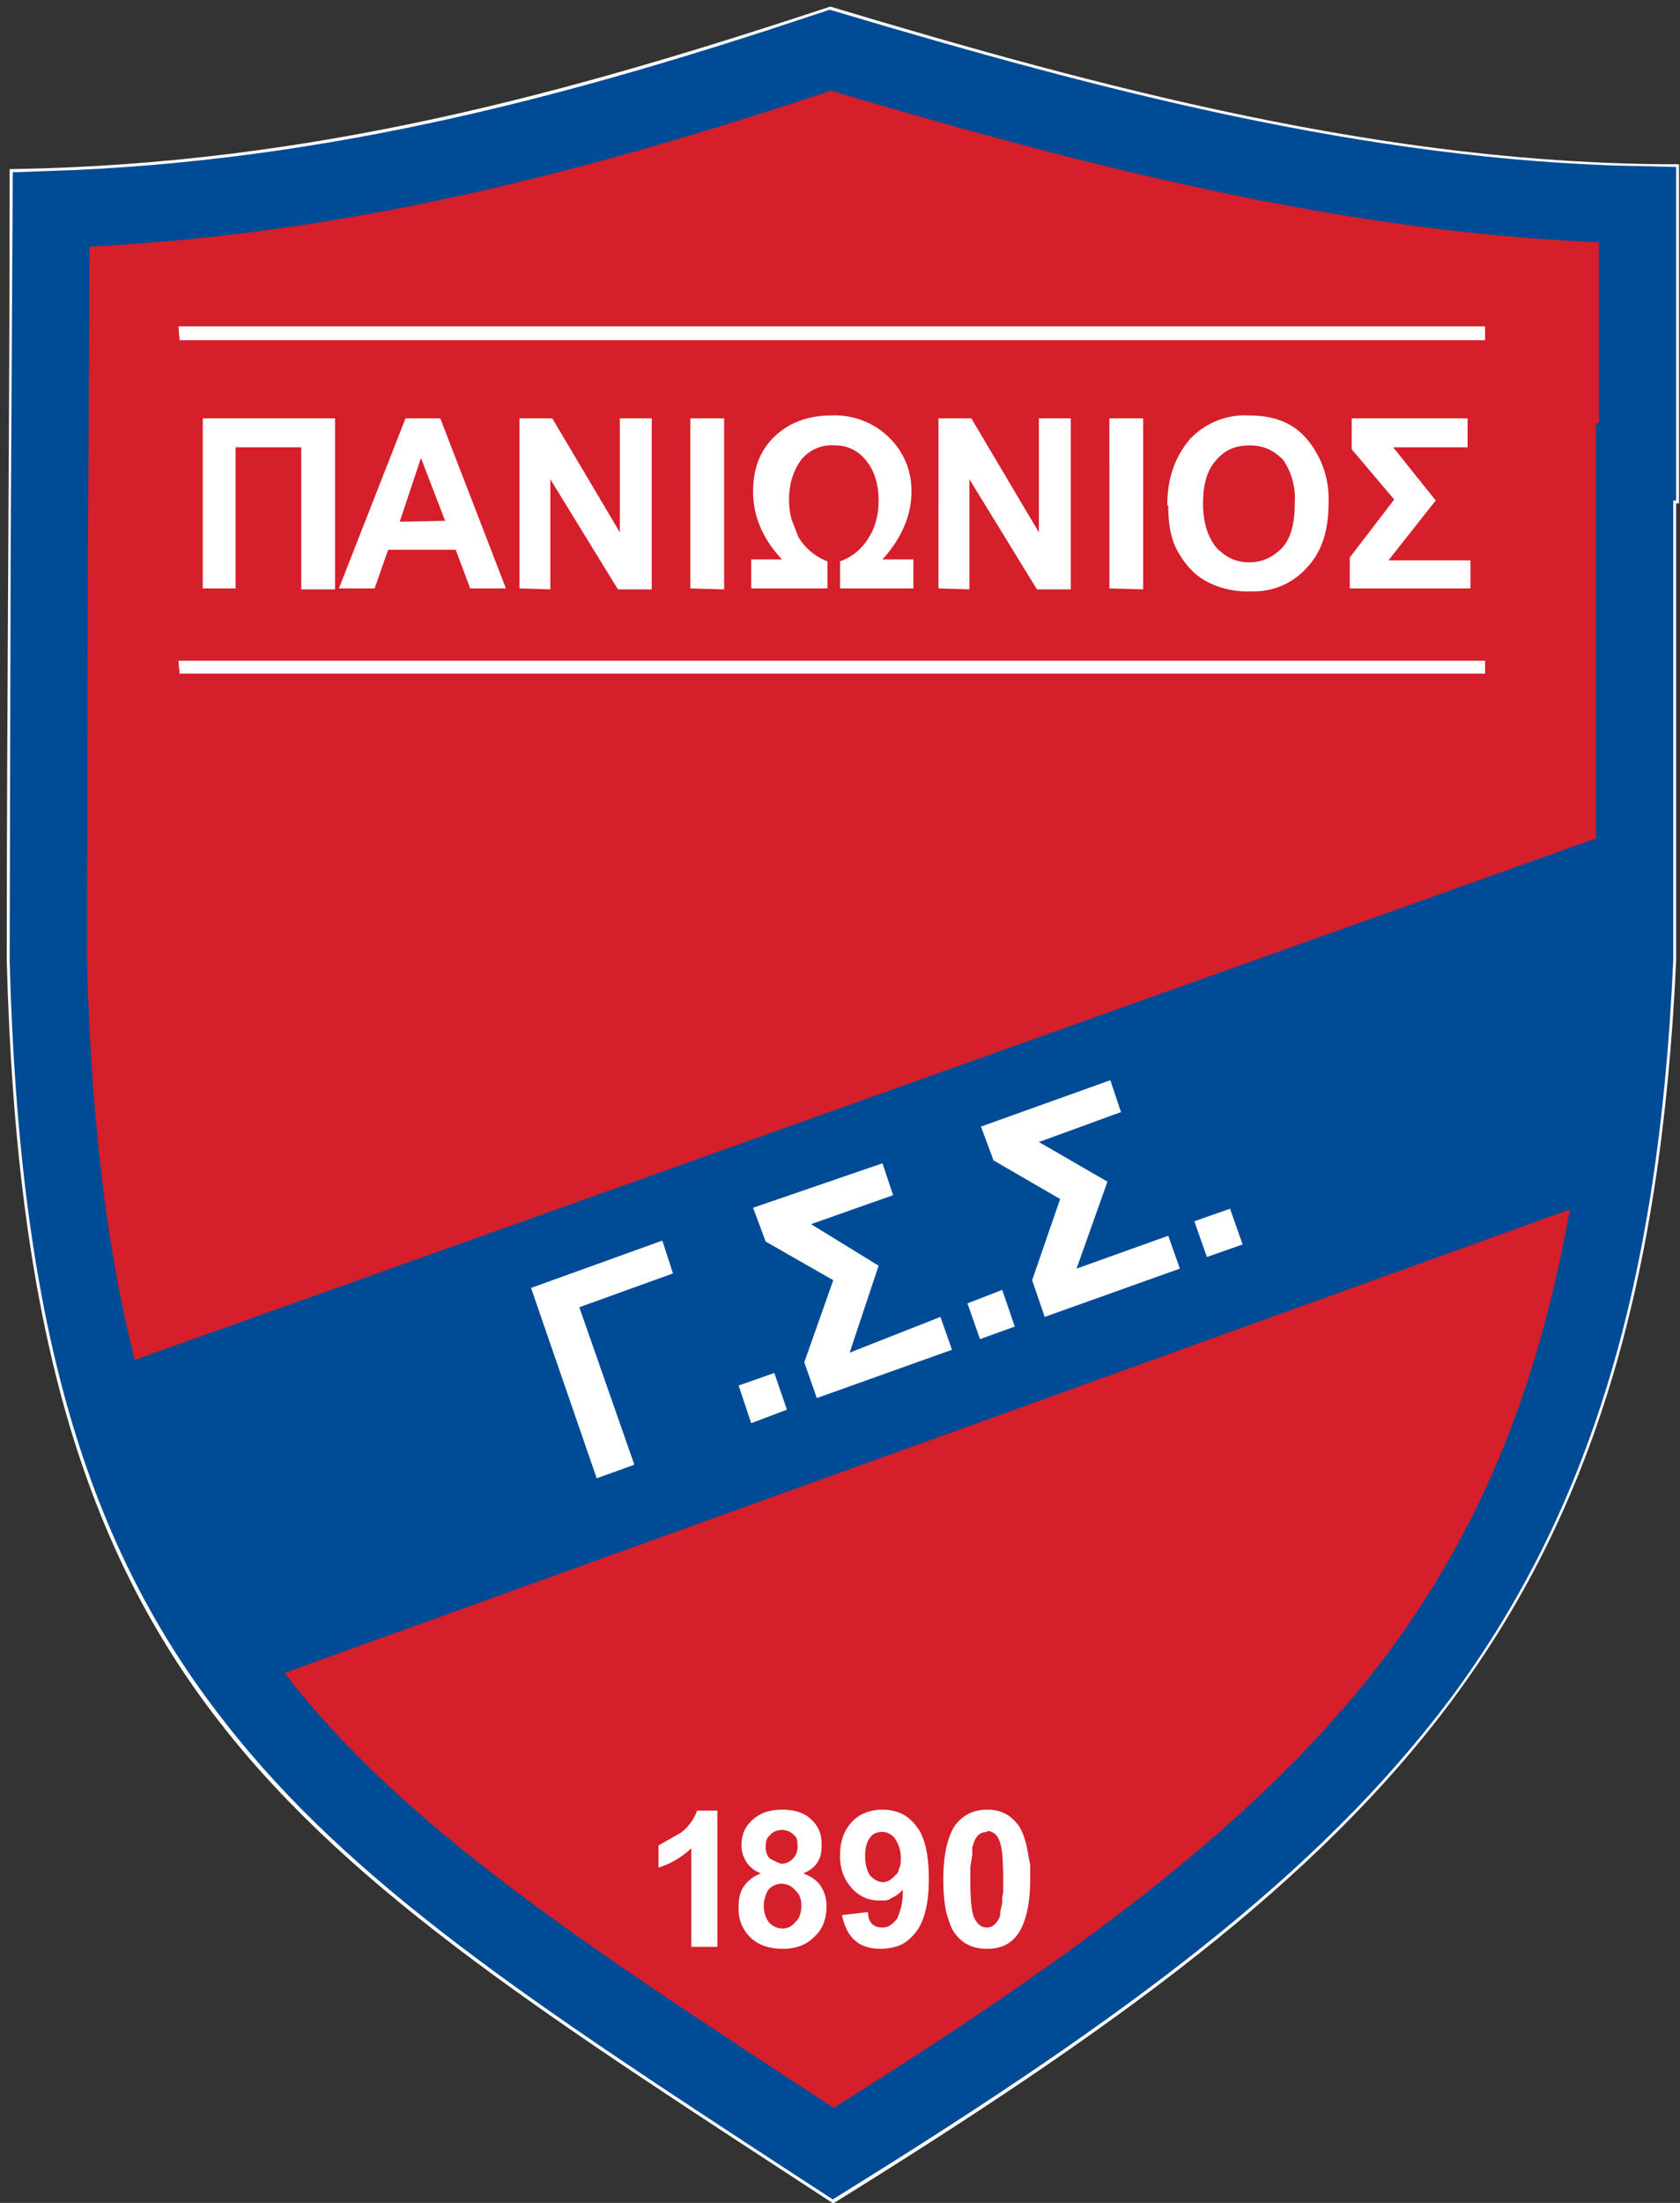 <svg fill="none" height="228" width="174" xmlns="http://www.w3.org/2000/svg"><rect width="100%" height="100%" fill="#333333" stroke="none"/><path clip-rule="evenodd" d="M1.3 17.8c31.4-.5 58-8 84.7-16.8 28 8.4 57.6 16.3 87.6 16.3v34.5h-.3v47.6c-3.1 68-29.3 92.5-87 128.3C29.2 190.4 3 175.4 1 99.4c0-27.3.3-54.5.3-81.6z" fill="#d51f2a" fill-rule="evenodd" stroke="#fff" stroke-width=".6"/><path d="M169.3 51.8v47.5c-1.5 33.5-8.7 55.7-22.2 74-13.4 17.9-33 32.3-60.8 49.6l-2-1.3c-26.5-17.3-45.3-29.6-58-46C13 158.6 6 137 5 99.4l.1-40.9.2-36.8C35 20.7 60.8 13.6 86 5.2c26.6 7.9 54.8 15.4 83.6 16v26.6h-.3z" fill="#d51f2a" stroke="#004b95" stroke-width="8"/><g clip-rule="evenodd" fill-rule="evenodd"><path d="M171.4 84.6L8.2 142.8a83.5 83.5 0 0 0 15.3 32.5l145.7-52.5c1.7-12 2.9-21.9 2.2-38.2z" fill="#004b95"/><g fill="#fff"><path d="M21 60.9V43.3h13.7V61h-3.5V46.3h-6.8v14.6zm31.4 0h-3.7l-1.5-4h-7l-1.4 4h-3.7L42 43.3h3.6zm-6.3-7l-2.5-6.5-2.2 6.6zm7.7 7V43.3h3.4l7 11.8V43.3h3.3V61H64l-7-11.4v11.4zm17.7 0V43.3H75V61zm6.3 0v-3H81c-2-2.1-3-4.5-3-7 0-2.2.6-4.1 2.1-5.6s3.5-2.3 6-2.3a8 8 0 0 1 6 2.3 7.6 7.6 0 0 1 2.3 5.6c0 2.4-1 4.8-3 7h3.2v3H87v-2.8a5.6 5.6 0 0 0 3-2.5c.7-1.1 1-2.4 1-3.8 0-1.6-.4-3-1.2-4a4 4 0 0 0-3.4-1.7 4 4 0 0 0-3.5 1.6c-.4.6-.7 1.2-.9 1.9a8 8 0 0 0 0 4.2l.7 1.8a6 6 0 0 0 3 2.5v2.8zm19.4 0V43.3h3.4l7 11.8V43.3h3.3V61h-3.5l-7-11.4v11.4zm17.7 0V43.3h3.5V61zm6-8.6c0-3 .9-5.1 2.3-6.8a7.8 7.8 0 0 1 6.2-2.5c2.6 0 4.6.8 6 2.5a9.6 9.6 0 0 1 2.2 6.6c0 2.8-.7 5-2.2 6.6a7.3 7.3 0 0 1-5.8 2.5 9 9 0 0 1-4.6-1c-1.3-.7-2.2-1.7-3-3.1s-1-3-1-4.8zm3.7-.2c0 2 .5 3.5 1.4 4.6 1 1 2 1.5 3.4 1.5 1.3 0 2.4-.5 3.4-1.5.9-1 1.3-2.5 1.3-4.7a7 7 0 0 0-1.2-4.4c-1-1-2-1.5-3.5-1.5s-2.6.5-3.5 1.6c-.9 1-1.3 2.5-1.3 4.4zm15.4-8.8h12v3h-7.7l4.4 5.5-4.9 6.2h8.5v2.9h-12.5v-3.2l4.6-6-4.4-5.2zM74.3 201.5h-2.7v-10.2a9 9 0 0 1-3.4 2V191l2.3-1.3a5 5 0 0 0 1.7-2.3h2.1zm4.5-7.6c-.7-.3-1.2-.7-1.5-1.2a3 3 0 0 1-.5-1.7c0-1.2.4-2 1.2-2.7.8-.7 1.8-1 3-1s2.3.3 3 1c.8.7 1.1 1.6 1.1 2.6 0 .8-.1 1.3-.4 1.8-.3.5-.8.9-1.5 1.2.8.3 1.4.7 1.8 1.3s.6 1.3.6 2.1c0 1.3-.4 2.4-1.3 3.2-.8.8-1.9 1.2-3.2 1.2-1.3 0-2.4-.3-3.3-1.1a4 4 0 0 1-1.3-3.1c0-.9.1-1.6.5-2.2.4-.6 1-1.1 1.8-1.4zm.5-2.7c0 .5.2 1 .5 1.2l.6.3.5.2c.5 0 .9-.2 1.2-.5s.5-.7.5-1.2c0-.6 0-1-.4-1.3-.3-.3-.7-.5-1.2-.5s-1 .2-1.2.5c-.4.3-.5.7-.5 1.3zm-.2 6c0 .7.2 1.3.5 1.7s.9.7 1.4.7c.6 0 1-.2 1.4-.7.4-.3.6-1 .6-1.7 0-.6-.2-1.2-.6-1.5a1.8 1.8 0 0 0-2.9 0c-.2.4-.4 1-.4 1.5zm8.2 1l2.6-.3c0 1.1.6 1.6 1.5 1.6.6 0 1-.3 1.5-.9a6.5 6.5 0 0 0 .6-3c-.3.3-.6.6-1.1.8l-.3.2-.4.1H91c-1 0-2-.4-2.8-1.3-.8-.9-1.2-2-1.2-3.3 0-1.5.4-2.6 1.2-3.5s2-1.3 3.2-1.3c1.5 0 2.7.6 3.5 1.7.9 1.1 1.3 3 1.3 5.5 0 1.7-.2 3-.6 4.1a5 5 0 0 1-1.8 2.4c-.7.5-1.7.7-2.6.7-2.2 0-3.5-1.1-4-3.5zm6-5.9c0-.7-.2-1.4-.6-2-.3-.4-.8-.7-1.3-.7-.6 0-1 .2-1.3.6s-.5 1-.5 1.9.2 1.5.5 2c.4.4.8.7 1.4.7.4 0 .9-.3 1.2-.7.2-.1.4-.4.4-.7.2-.3.2-.7.2-1.1zm9-5c1.4 0 2.5.6 3.3 1.8.3.5.6 1.3.8 2.3l.1.6.2 1v1.5c0 2.4-.4 4.2-1.1 5.4-.8 1.3-1.9 1.8-3.4 1.8-1.4 0-2.5-.5-3.3-1.6-.4-.5-.6-1.2-.9-2.2-.2-1-.3-2-.3-3.4 0-2.4.4-4.2 1.1-5.4.8-1.2 2-1.8 3.4-1.8zm0 2.3c-.7 0-1.1.3-1.4 1l-.2.6v.8l-.2 1.2v1.3c0 2 .1 3.3.4 4 .3.6.7 1 1.3 1 .6 0 1-.4 1.3-1l.1-.3v-.4l.2-.8v-.6l.1-.5v-1.4c0-2-.1-3.3-.4-4-.2-.6-.7-1-1.3-1zM55 133.3l13.6-4.9 1.1 3.4-9.7 3.5 5.7 16.3-3.9 1.4zm22.8 14l-1.3-3.9 3.7-1.3 1.3 3.8zM78 125l1.3 3.5 7 4-3 8.5 1.3 3.7 14-5-1.2-3.4L88 140l3-9-7-4.3 8.5-3-1.1-3.3zm23.5 13.6l-1.3-3.7 3.6-1.4 1.3 3.8zm.1-22l1.3 3.5 6.9 4-2.9 8.4 1.3 3.8 14-5-1.2-3.4-9.5 3.4 3.2-9-7.1-4.1 8.5-3.1-1.1-3.3zm23.4 13.5l-1.3-3.7 3.7-1.3 1.3 3.7z"/><path d="M18.6 33.9h135.1v1.2h-135z" stroke="#fff" stroke-width=".2"/><path d="M18.6 33.9h135.1v1.2h-135zM18.6 68.5h135.1v1.1h-135z" stroke="#fff" stroke-width=".2"/><path d="M18.6 68.5h135.1v1.1h-135z" stroke="#fff" stroke-width=".2"/></g></g></svg>